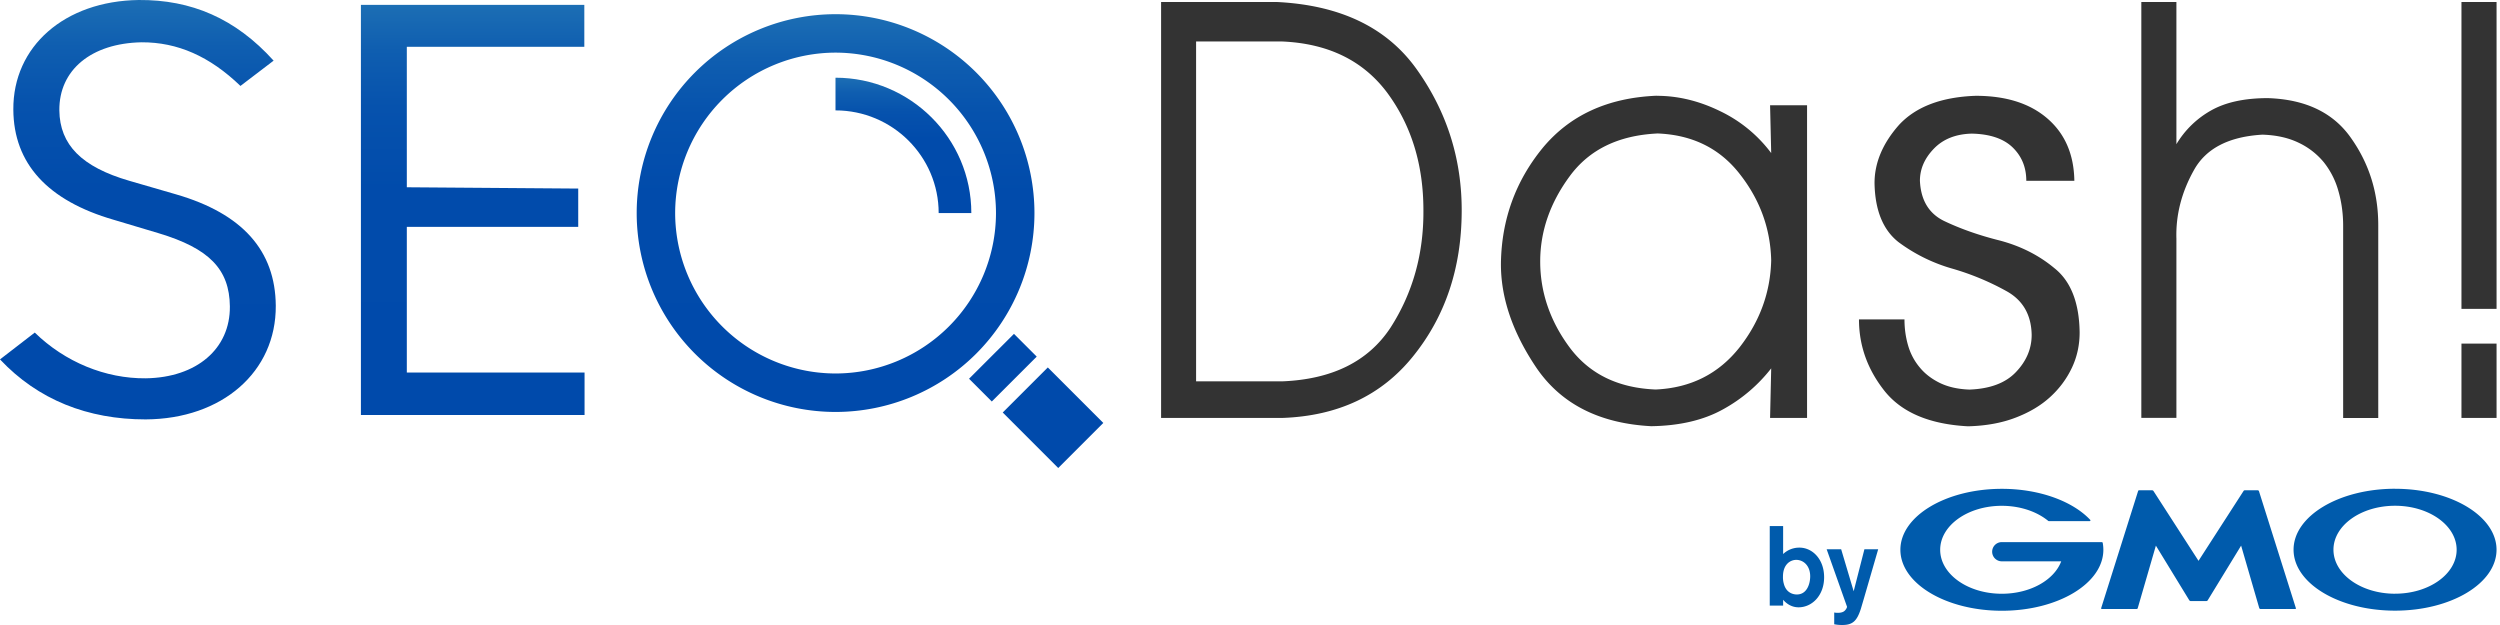 <svg xmlns="http://www.w3.org/2000/svg" width="96" height="24" fill="none"><path fill="#005BAC" d="M69.511 22.158c-.009.286-.135.67-.513.67-.044 0-.394 0-.499-.412a.9.9 0 0 1-.033-.277c0-.461.276-.64.51-.64.28 0 .547.231.535.659m-1.553-1.953v3.05h.514v-.224c.11.13.307.29.593.29.514 0 .981-.45.981-1.154 0-.705-.458-1.138-.947-1.138a.9.9 0 0 0-.627.246v-1.073h-.514zM72.122 21.093l-.547 1.886-.12.406c-.148.455-.308.615-.71.615-.17 0-.253-.018-.311-.028v-.452c.046.01.086.012.138.012.04 0 .15 0 .234-.055.061-.04.12-.135.12-.178l-.782-2.206h.557l.48 1.612.412-1.612h.532zM84.42 23.08h.31c.016 0 .034-.012.043-.024l1.286-2.104.698 2.405s.022.028.037.028h1.347q.025-.002.022-.028l-1.421-4.503s-.022-.027-.037-.027h-.508c-.015 0-.037.012-.043.024l-1.731 2.685-1.732-2.685s-.028-.024-.043-.024h-.507c-.016 0-.034.012-.037.027l-1.421 4.503s.003.028.021.028h1.347q.026-.002.037-.028l.698-2.405 1.286 2.104s.028.024.043.024h.31zM80.738 20.838c0-.012-.016-.021-.028-.021h-3.841a.37.37 0 0 0-.37.369c0 .203.166.369.37.369h2.282c-.271.72-1.19 1.245-2.282 1.245-1.308 0-2.366-.756-2.366-1.688s1.058-1.689 2.365-1.689c.714 0 1.354.225 1.787.582q.001 0 .007.003.005.002.015.003h1.569a.03.03 0 0 0 .027-.028q.001-.009-.006-.018c-.667-.71-1.938-1.194-3.395-1.194-2.153 0-3.897 1.05-3.897 2.34 0 1.293 1.744 2.342 3.897 2.342s3.897-1.05 3.897-2.341q-.001-.138-.025-.27zM91.97 18.768c-2.153 0-3.897 1.049-3.897 2.34 0 1.293 1.744 2.341 3.897 2.341s3.897-1.048 3.897-2.34-1.744-2.34-3.897-2.34m0 4.03c-1.307 0-2.365-.757-2.365-1.69 0-.931 1.058-1.688 2.365-1.688s2.365.757 2.365 1.689-1.058 1.688-2.365 1.688"/><path fill="url(#a)" d="M32.086 2.021a6.17 6.17 0 0 1 6.16 6.16 6.17 6.17 0 0 1-6.16 6.161 6.17 6.17 0 0 1-6.16-6.16 6.17 6.17 0 0 1 6.16-6.161m0-1.476a7.64 7.64 0 0 0-7.637 7.637 7.64 7.64 0 0 0 7.637 7.637 7.64 7.64 0 0 0 7.637-7.637A7.64 7.64 0 0 0 32.086.545"/><path fill="#004AAB" d="m38.936 12.82-1.725 1.724.874.874 1.725-1.724z"/><path fill="url(#b)" d="M9.233 3.3c-1.18-1.138-2.417-1.682-3.798-1.676-1.932.037-3.171 1.064-3.156 2.615.015 1.322.861 2.174 2.685 2.703l1.803.523c2.54.738 3.807 2.156 3.823 4.275.015 2.538-2.058 4.35-4.998 4.365-2.218 0-4.128-.748-5.592-2.304l1.335-1.03c1.16 1.131 2.713 1.771 4.266 1.756 1.953-.03 3.242-1.135 3.226-2.762-.015-1.427-.793-2.227-2.74-2.811l-1.72-.514C1.828 7.705.524 6.28.512 4.21.495 1.779 2.482.04 5.324 0c2.02-.015 3.716.705 5.183 2.329z"/><path fill="url(#c)" d="M15.622 14.305h6.825v1.63h-8.588V.188h8.579v1.608h-6.816v5.395l6.582.05v1.47h-6.582z"/><path fill="#333" d="M44.589.077h4.444q3.672.181 5.383 2.605 1.733 2.446 1.713 5.46c-.012 2.174-.64 4.026-1.876 5.551q-1.814 2.245-5.017 2.356h-4.65V.077zm4.647 14.567q2.876-.115 4.159-2.061 1.282-1.994 1.264-4.509 0-2.628-1.387-4.509-1.387-1.858-4.039-1.972H45.93v13.05h3.306M63.621 3.679q1.227 0 2.433.59a5.3 5.3 0 0 1 1.96 1.609l-.043-1.836h1.42v12.007h-1.42l.043-1.904a6 6 0 0 1-1.852 1.575q-1.12.622-2.756.646-2.97-.158-4.392-2.22-1.4-2.062-1.378-4.057.043-2.493 1.593-4.396 1.569-1.903 4.392-2.017zm0 1.448q-2.218.114-3.337 1.63-1.14 1.542-1.14 3.285c0 1.163.371 2.273 1.119 3.285q1.14 1.543 3.315 1.63 2.02-.09 3.23-1.63 1.161-1.495 1.206-3.33-.043-1.814-1.185-3.286-1.163-1.517-3.208-1.587zM73.132 12.266q0 .522.138.997.136.475.45.849c.205.249.47.449.784.6q.472.225 1.122.248 1.197-.044 1.793-.68.599-.631.597-1.426-.024-1.156-.972-1.677a10 10 0 0 0-2.07-.86 6.4 6.4 0 0 1-2.07-1.019q-.894-.701-.922-2.267 0-1.176.947-2.242.972-1.042 2.94-1.11 1.745 0 2.753.873 1.01.873 1.033 2.39H77.81q0-.771-.523-1.28c-.348-.338-.874-.516-1.569-.531q-.922.023-1.457.578-.536.554-.536 1.233.051 1.112.923 1.541.946.452 2.12.747 1.22.318 2.118 1.065c.63.498.957 1.322.972 2.47 0 .482-.098.938-.298 1.359q-.3.635-.834 1.122-.535.49-1.334.794-.797.305-1.821.33c-1.461-.078-2.525-.52-3.19-1.339q-.996-1.246-.996-2.765h1.747M87.083 3.768q2.182.07 3.202 1.54 1.039 1.472 1.04 3.332v7.41h-1.348V8.67q0-.705-.184-1.34a3.1 3.1 0 0 0-.56-1.101 2.8 2.8 0 0 0-.969-.75q-.59-.284-1.387-.308-1.938.113-2.63 1.362-.714 1.273-.673 2.633v6.88h-1.347V.077h1.347v5.46a3.6 3.6 0 0 1 1.325-1.292q.837-.476 2.181-.477zM94.52 11.857V.077h1.348V11.86H94.52zm0 4.192v-2.854h1.348v2.854z"/><path fill="#004AAB" d="m40.236 14.11-1.731 1.73 2.131 2.132 1.731-1.731z"/><path fill="url(#d)" d="M37.3 8.182h-1.255c0-2.175-1.778-3.943-3.962-3.943V2.984c2.876 0 5.216 2.331 5.216 5.195z"/><defs><linearGradient id="a" x1="32.086" x2="32.086" y1=".554" y2="15.819" gradientUnits="userSpaceOnUse"><stop stop-color="#1C6EB4"/><stop offset=".11" stop-color="#0F5EB0"/><stop offset=".25" stop-color="#0652AD"/><stop offset=".45" stop-color="#014BAB"/><stop offset="1" stop-color="#004AAB"/></linearGradient><linearGradient id="b" x1="5.295" x2="5.295" y1=".01" y2="16.105" gradientUnits="userSpaceOnUse"><stop stop-color="#1C6EB4"/><stop offset=".11" stop-color="#0F5EB0"/><stop offset=".25" stop-color="#0652AD"/><stop offset=".45" stop-color="#014BAB"/><stop offset="1" stop-color="#004AAB"/></linearGradient><linearGradient id="c" x1="18.153" x2="18.153" y1=".197" y2="15.935" gradientUnits="userSpaceOnUse"><stop stop-color="#1C6EB4"/><stop offset=".11" stop-color="#0F5EB0"/><stop offset=".25" stop-color="#0652AD"/><stop offset=".45" stop-color="#014BAB"/><stop offset="1" stop-color="#004AAB"/></linearGradient><linearGradient id="d" x1="34.691" x2="34.691" y1="2.987" y2="8.182" gradientUnits="userSpaceOnUse"><stop stop-color="#1C6EB4"/><stop offset=".11" stop-color="#0F5EB0"/><stop offset=".25" stop-color="#0652AD"/><stop offset=".45" stop-color="#014BAB"/><stop offset="1" stop-color="#004AAB"/></linearGradient></defs></svg>